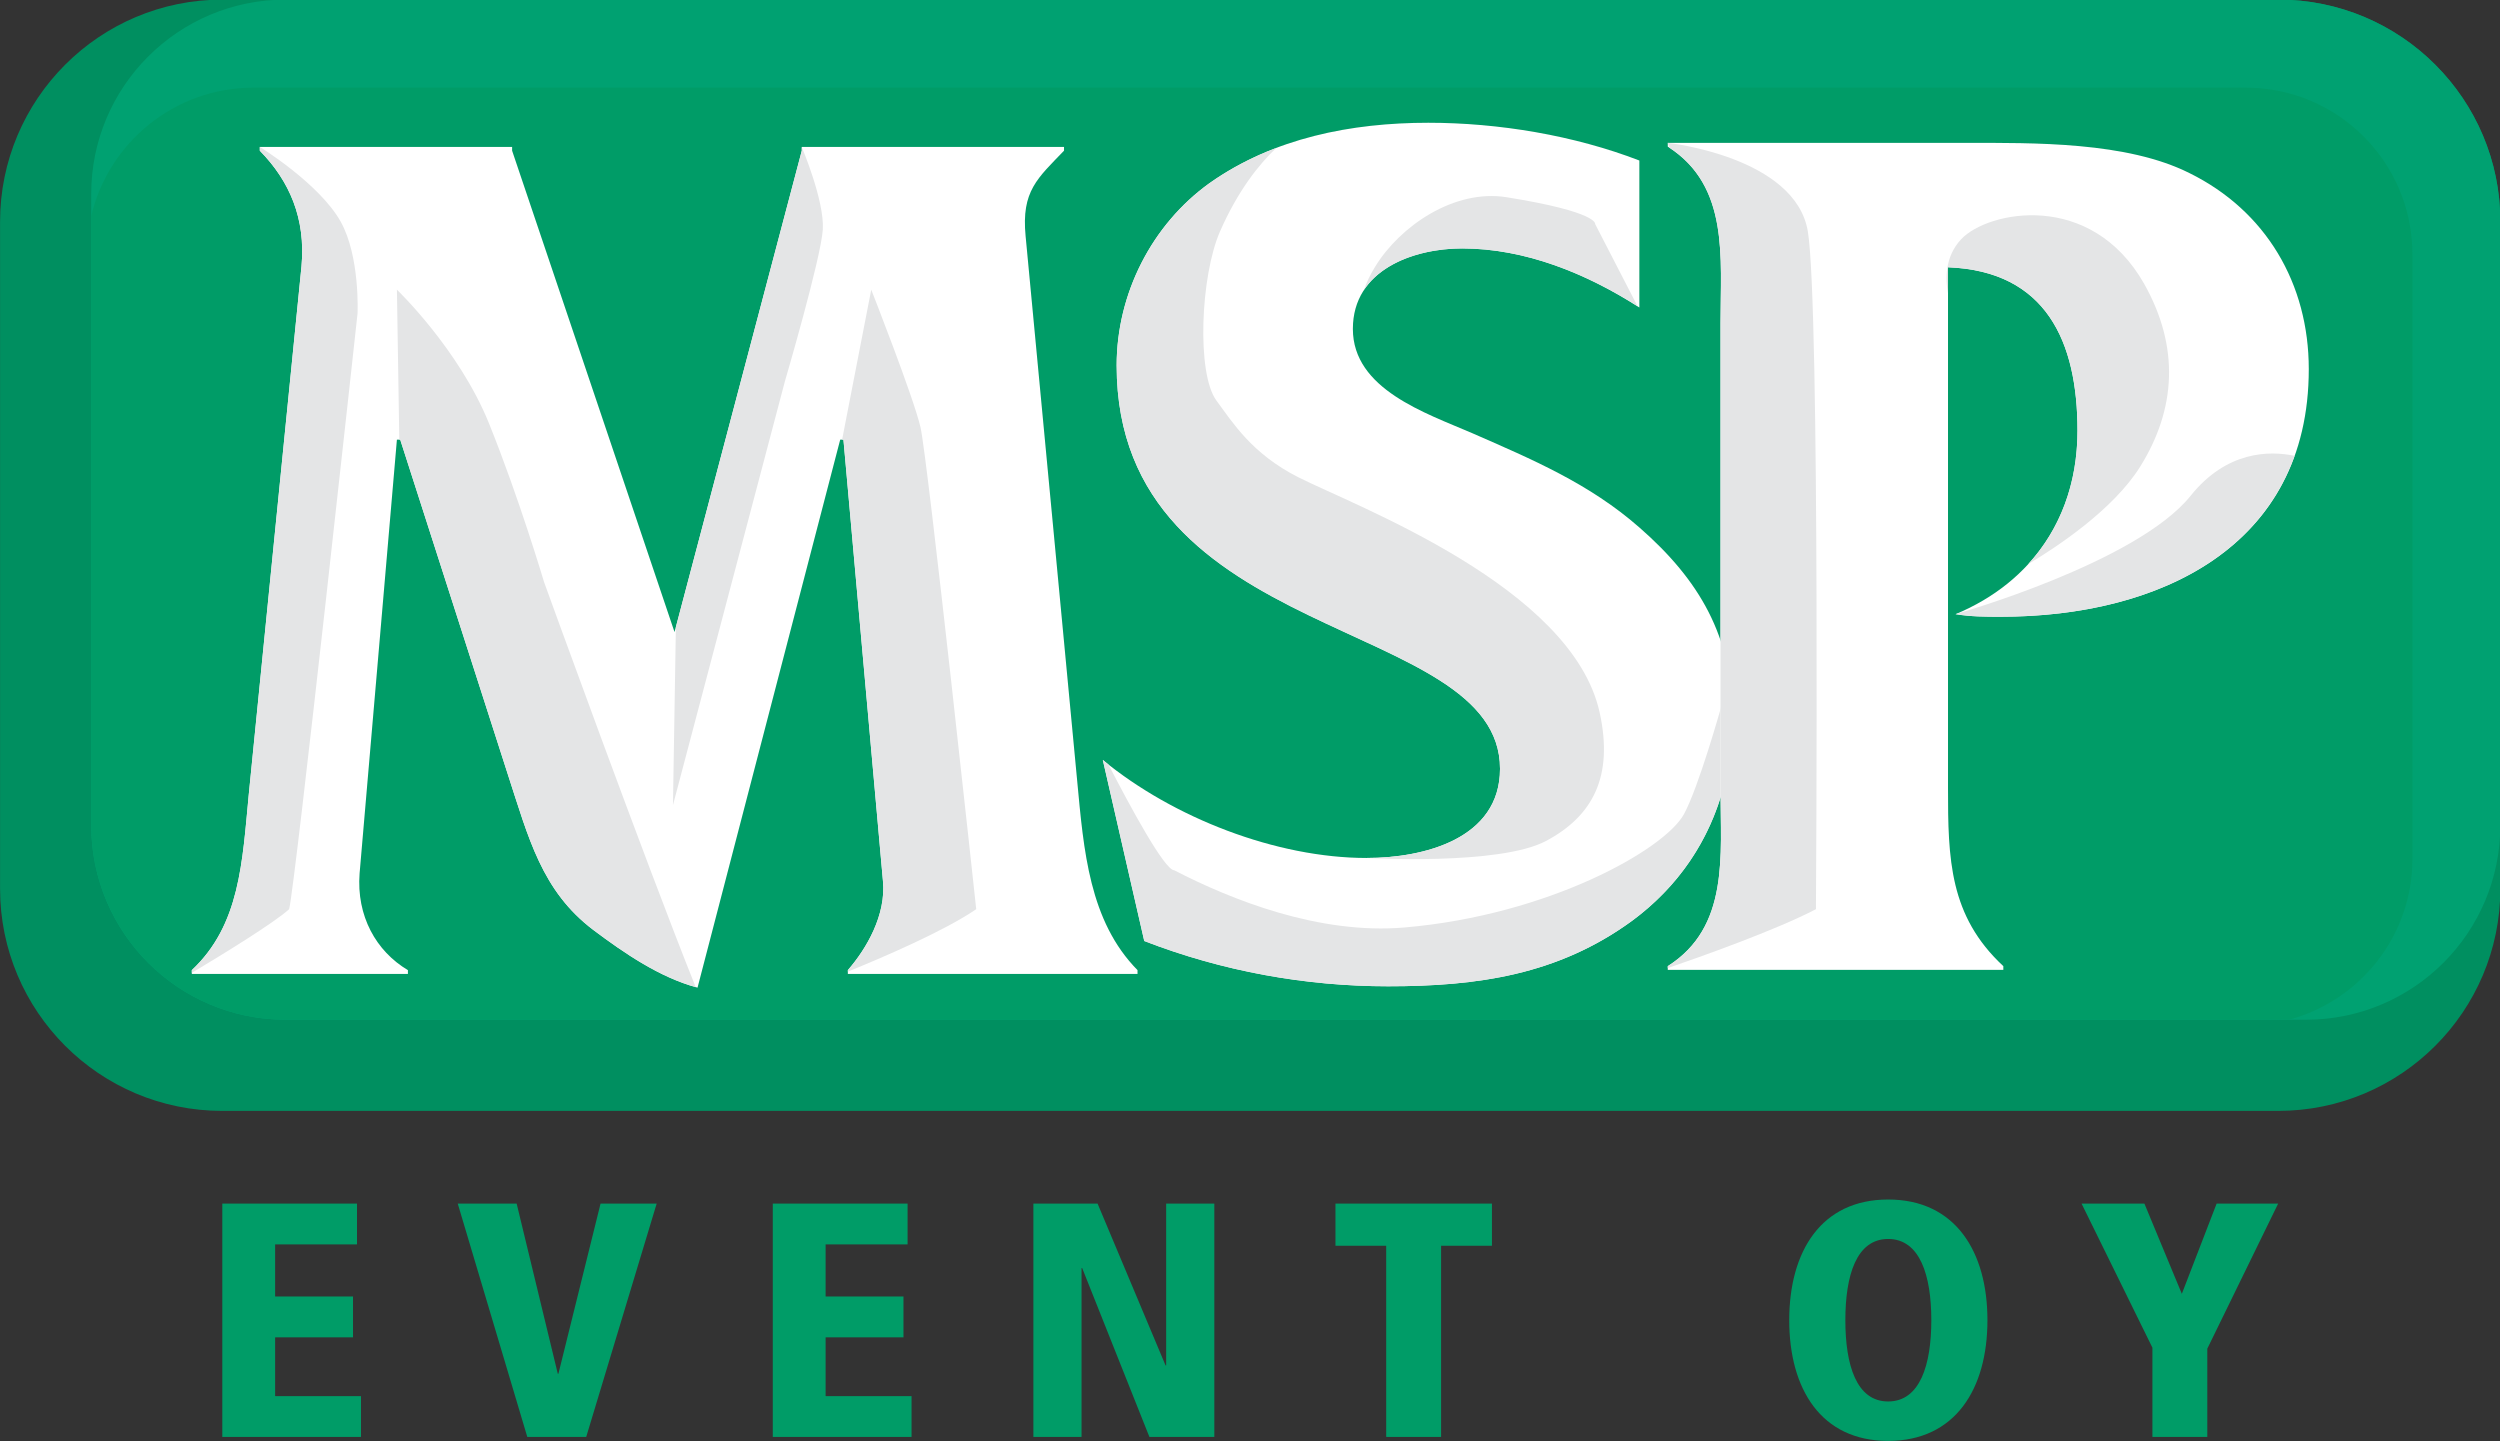 <?xml version="1.0" encoding="UTF-8"?>
<svg xmlns="http://www.w3.org/2000/svg" xmlns:xlink="http://www.w3.org/1999/xlink" width="541.6pt" height="312.2pt" viewBox="0 0 541.6 312.2" version="1.1">
<rect x="0" y="0" width="541.6" height="312.2" fill="#333333" stroke="none"/>
<defs>
<clipPath id="clip1">
  <path d="M 0 0 L 541.602 0 L 541.602 241 L 0 241 Z M 0 0 "/>
</clipPath>
<clipPath id="clip2">
  <path d="M 19 0 L 541.602 0 L 541.602 221 L 19 221 Z M 19 0 "/>
</clipPath>
<clipPath id="clip3">
  <path d="M 387 259 L 431 259 L 431 312.199 L 387 312.199 Z M 387 259 "/>
</clipPath>
</defs>
<g id="surface1">
<g clip-path="url(#clip1)" clip-rule="nonzero">
<path style=" stroke:none;fill-rule:evenodd;fill:rgb(0%,56.055%,37.646%);fill-opacity:1;" d="M 0.012 48.062 C 0.012 21.48 21.566 -0.086 48.16 -0.086 L 493.527 -0.086 C 520.133 -0.086 541.676 21.48 541.676 48.062 L 541.676 192.516 C 541.676 219.109 520.133 240.664 493.527 240.664 L 48.16 240.664 C 21.566 240.664 0.012 219.109 0.012 192.516 Z M 0.012 48.062 "/>
</g>
<g clip-path="url(#clip2)" clip-rule="nonzero">
<path style=" stroke:none;fill-rule:evenodd;fill:rgb(0%,63.084%,44.31%);fill-opacity:1;" d="M 19.758 42.039 C 19.758 18.766 38.609 -0.086 61.887 -0.086 L 493.527 -0.086 C 520.133 -0.086 541.676 21.48 541.676 48.062 L 541.676 178.785 C 541.676 202.066 522.824 220.914 499.551 220.914 L 61.887 220.914 C 38.609 220.914 19.758 202.066 19.758 178.785 Z M 19.758 42.039 "/>
</g>
<path style=" stroke:none;fill-rule:evenodd;fill:rgb(0%,61.131%,40.381%);fill-opacity:1;" d="M 19.758 46.816 C 23.504 30.883 37.828 18.988 54.914 18.988 L 486.523 18.988 C 506.465 18.988 522.629 35.164 522.629 55.094 L 522.629 186.047 C 522.629 202.738 511.285 216.77 495.895 220.914 L 61.887 220.914 C 38.609 220.914 19.758 202.066 19.758 178.785 Z M 19.758 46.816 "/>
<path style=" stroke:none;fill-rule:evenodd;fill:rgb(0%,56.055%,37.646%);fill-opacity:1;" d="M 247.891 203.855 C 264.777 210.398 282.754 213.664 300.719 213.664 C 320.047 213.664 337.48 211.215 353.547 199.504 C 367.969 188.859 375.32 173.074 375.32 155.371 C 375.32 137.965 368.234 125.695 355.152 114.266 C 344.289 104.742 332.031 99.574 318.953 93.844 C 308.867 89.488 293.086 84.324 293.086 71.254 C 293.086 58.461 306.164 53.82 316.781 53.82 C 330.383 53.82 343.727 59.266 355.152 66.617 L 355.152 34.773 C 341.023 29.324 324.68 26.594 309.426 26.594 C 292.836 26.594 275.941 29.855 262.051 39.66 C 249.527 48.652 241.91 63.621 241.91 79.156 C 241.91 140.133 324.961 133.324 324.961 166.547 C 324.961 181.801 308.34 185.871 296.098 185.871 C 276.488 185.871 254.148 177.164 238.914 164.641 Z M 247.891 203.855 "/>
<path style=" stroke:none;fill-rule:evenodd;fill:rgb(0%,56.055%,37.646%);fill-opacity:1;" d="M 422.016 57.91 C 443.258 58.734 450.066 73.973 450.066 93.301 C 450.066 111.551 440.531 125.988 423.656 133.059 C 426.93 133.609 430.195 133.609 433.461 133.609 C 467.492 133.609 500.176 118.637 500.176 79.965 C 500.176 61.453 490.906 45.672 474.312 37.492 C 460.684 30.672 440.809 30.949 425.559 30.949 L 361.305 30.949 L 361.305 31.762 C 374.66 40.223 372.734 55.727 372.734 69.898 L 372.734 171.184 C 372.734 185.34 374.66 200.848 361.305 209.305 L 361.305 210.117 L 434.004 210.117 L 434.004 209.305 C 422.297 198.422 422.016 186.156 422.016 170.629 Z M 422.016 57.91 "/>
<path style=" stroke:none;fill-rule:evenodd;fill:rgb(0%,56.055%,37.646%);fill-opacity:1;" d="M 146.129 136.926 L 110.945 32.645 L 110.945 31.828 L 56.281 31.828 L 56.281 32.645 C 62.703 39.184 66.27 47.34 65.316 57.688 L 53.902 172.039 C 52.488 186.742 52.012 200.371 41.551 210.172 L 41.551 210.988 L 88.371 210.988 L 88.371 210.172 C 81.48 206.066 77.191 198.449 77.906 189.195 L 85.988 95.246 L 86.707 95.246 L 109.992 167.684 C 114.52 181.574 117.379 193.004 128.535 201.465 C 135.426 206.633 143.031 211.797 151.113 213.969 L 182.023 95.246 L 182.723 95.246 L 191.281 190.848 C 191.996 198.184 187.723 205.535 183.676 210.172 L 183.676 210.988 L 246.434 210.988 L 246.434 210.172 C 235.973 199.531 234.781 184.305 233.352 169.055 L 222.188 51.145 C 221.238 41.355 224.797 38.621 230.508 32.645 L 230.508 31.828 L 173.703 31.828 L 173.703 32.645 Z M 146.129 136.926 "/>
<path style=" stroke:none;fill-rule:evenodd;fill:rgb(100%,100%,100%);fill-opacity:1;" d="M 247.891 203.855 C 264.777 210.398 282.754 213.664 300.719 213.664 C 320.047 213.664 337.48 211.215 353.547 199.504 C 367.969 188.859 375.32 173.074 375.32 155.371 C 375.32 137.965 368.234 125.695 355.152 114.266 C 344.289 104.742 332.031 99.574 318.953 93.844 C 308.867 89.488 293.086 84.324 293.086 71.254 C 293.086 58.461 306.164 53.82 316.781 53.82 C 330.383 53.82 343.727 59.266 355.152 66.617 L 355.152 34.773 C 341.023 29.324 324.68 26.594 309.426 26.594 C 292.836 26.594 275.941 29.855 262.051 39.66 C 249.527 48.652 241.91 63.621 241.91 79.156 C 241.91 140.133 324.961 133.324 324.961 166.547 C 324.961 181.801 308.34 185.871 296.098 185.871 C 276.488 185.871 254.148 177.164 238.914 164.641 Z M 247.891 203.855 "/>
<path style=" stroke:none;fill-rule:evenodd;fill:rgb(89.452%,89.844%,90.234%);fill-opacity:1;" d="M 276.488 32.055 C 272.711 35.629 268.172 41.324 264.305 50.137 C 260.09 59.73 259.191 80.922 263.531 86.785 C 267.059 91.551 271.191 98.289 281.277 103.398 C 293.781 109.715 340.547 127.109 346.547 154.348 C 349.609 168.27 345.016 176.824 334.922 182.191 C 324.84 187.555 296.098 185.871 296.098 185.871 C 308.34 185.871 324.961 181.801 324.961 166.547 C 324.961 133.324 241.91 140.133 241.91 79.156 C 241.91 63.621 249.527 48.652 262.051 39.66 C 266.59 36.465 271.43 33.973 276.488 32.055 Z M 276.488 32.055 "/>
<path style=" stroke:none;fill-rule:evenodd;fill:rgb(89.452%,89.844%,90.234%);fill-opacity:1;" d="M 240.145 165.637 C 244.879 174.809 252.301 188.535 254.387 188.535 C 266.82 194.965 285.801 202.512 304.273 200.93 C 335.574 198.238 360.633 184.012 364.805 176.391 C 367.996 170.57 372.871 153.145 372.871 153.145 L 373.387 170.57 C 370.309 182.023 363.684 192.039 353.531 199.504 C 337.48 211.215 320.047 213.676 300.719 213.676 C 282.754 213.676 264.777 210.398 247.891 203.871 L 238.914 164.641 C 239.316 164.98 239.723 165.301 240.145 165.637 Z M 240.145 165.637 "/>
<path style=" stroke:none;fill-rule:evenodd;fill:rgb(89.452%,89.844%,90.234%);fill-opacity:1;" d="M 295.52 62.758 C 295.996 61.328 296.723 59.688 297.902 57.797 C 303.266 48.988 315.047 40.906 326.379 42.727 C 346.398 45.934 345.574 48.539 345.574 48.539 L 354.754 66.34 C 343.422 59.129 330.227 53.82 316.77 53.82 C 308.949 53.82 299.82 56.34 295.52 62.758 Z M 295.52 62.758 "/>
<path style=" stroke:none;fill-rule:evenodd;fill:rgb(100%,100%,100%);fill-opacity:1;" d="M 422.016 57.91 C 443.258 58.734 450.066 73.973 450.066 93.301 C 450.066 111.551 440.531 125.988 423.656 133.059 C 426.93 133.609 430.195 133.609 433.461 133.609 C 467.492 133.609 500.176 118.637 500.176 79.965 C 500.176 61.453 490.906 45.672 474.312 37.492 C 460.684 30.672 440.809 30.949 425.559 30.949 L 361.305 30.949 L 361.305 31.762 C 374.66 40.223 372.734 55.727 372.734 69.898 L 372.734 171.184 C 372.734 185.34 374.66 200.848 361.305 209.305 L 361.305 210.117 L 434.004 210.117 L 434.004 209.305 C 422.297 198.422 422.016 186.156 422.016 170.629 Z M 422.016 57.91 "/>
<path style=" stroke:none;fill-rule:evenodd;fill:rgb(89.452%,89.844%,90.234%);fill-opacity:1;" d="M 361.305 30.949 C 361.305 30.949 388.949 33.922 391.652 50.137 C 394.324 66.367 393.406 196.965 393.406 196.965 C 384.734 201.504 368.223 207.348 361.305 209.723 L 361.305 209.305 C 374.648 200.848 372.734 185.34 372.734 171.184 L 372.734 69.883 C 372.734 55.863 374.594 40.516 361.68 32.012 Z M 361.305 30.949 "/>
<path style=" stroke:none;fill-rule:evenodd;fill:rgb(89.452%,89.844%,90.234%);fill-opacity:1;" d="M 422.016 63.586 C 421.43 60.473 421.301 55.641 424.871 51.82 C 430.629 45.695 452.965 41.145 464.508 61.48 C 472.234 75.191 471.41 88.652 463.652 101.09 C 457.84 110.398 445.629 118.484 439.379 122.211 C 446.316 114.645 450.066 104.715 450.066 93.285 C 450.066 73.965 443.258 58.723 422.016 57.898 Z M 422.016 63.586 "/>
<path style=" stroke:none;fill-rule:evenodd;fill:rgb(89.452%,89.844%,90.234%);fill-opacity:1;" d="M 423.656 133.047 C 423.656 133.047 462.867 121.969 474.562 107.422 C 482.379 97.656 491.648 97.613 497.098 98.746 C 488.219 123.562 461.297 133.609 433.461 133.609 C 430.195 133.609 426.922 133.609 423.656 133.047 Z M 423.656 133.047 "/>
<path style=" stroke:none;fill-rule:evenodd;fill:rgb(100%,100%,100%);fill-opacity:1;" d="M 146.129 136.926 L 110.945 32.645 L 110.945 31.828 L 56.281 31.828 L 56.281 32.645 C 62.703 39.184 66.27 47.34 65.316 57.688 L 53.902 172.039 C 52.488 186.742 52.012 200.371 41.551 210.172 L 41.551 210.988 L 88.371 210.988 L 88.371 210.172 C 81.48 206.066 77.191 198.449 77.906 189.195 L 85.988 95.246 L 86.707 95.246 L 109.992 167.684 C 114.52 181.574 117.379 193.004 128.535 201.465 C 135.426 206.633 143.031 211.797 151.113 213.969 L 182.023 95.246 L 182.723 95.246 L 191.281 190.848 C 191.996 198.184 187.723 205.535 183.676 210.172 L 183.676 210.988 L 246.434 210.988 L 246.434 210.172 C 235.973 199.531 234.781 184.305 233.352 169.055 L 222.188 51.145 C 221.238 41.355 224.797 38.621 230.508 32.645 L 230.508 31.828 L 173.703 31.828 L 173.703 32.645 Z M 146.129 136.926 "/>
<path style=" stroke:none;fill-rule:evenodd;fill:rgb(89.452%,89.844%,90.234%);fill-opacity:1;" d="M 86.504 95.262 L 85.988 62.758 C 85.988 62.758 99.402 75.598 105.922 91.688 C 112.43 107.785 117.863 126.09 117.863 126.09 C 117.863 126.09 139.781 186.633 150.719 213.855 C 142.781 211.629 135.316 206.559 128.535 201.465 C 117.359 193.004 114.52 181.574 109.992 167.695 L 86.707 95.262 Z M 86.504 95.262 "/>
<path style=" stroke:none;fill-rule:evenodd;fill:rgb(89.452%,89.844%,90.234%);fill-opacity:1;" d="M 77.461 67.883 C 77.461 67.883 78.023 55.598 73.816 48.035 C 69.195 39.758 56.281 31.828 56.281 31.828 L 56.281 32.645 C 62.703 39.184 66.27 47.34 65.316 57.688 L 53.902 172.039 C 52.488 186.742 52.012 200.371 41.551 210.172 L 41.551 210.762 C 48.523 206.59 59.395 199.906 62.641 196.965 C 63.988 191.617 77.461 67.883 77.461 67.883 Z M 77.461 67.883 "/>
<path style=" stroke:none;fill-rule:evenodd;fill:rgb(89.452%,89.844%,90.234%);fill-opacity:1;" d="M 146.422 135.848 L 145.789 174.422 L 170.051 82.574 C 170.051 82.574 177.852 55.992 178.254 49.73 C 178.633 43.484 173.691 31.848 173.691 31.848 L 173.691 32.66 Z M 146.422 135.848 "/>
<path style=" stroke:none;fill-rule:evenodd;fill:rgb(89.452%,89.844%,90.234%);fill-opacity:1;" d="M 182.43 95.262 L 188.746 62.758 C 188.746 62.758 197.902 86.031 199.414 92.547 C 200.945 99.07 211.488 196.965 211.488 196.965 C 204.613 201.684 191.129 207.469 183.676 210.496 L 183.676 210.172 C 187.723 205.535 191.996 198.199 191.281 190.848 L 182.723 95.262 Z M 182.43 95.262 "/>
<path style=" stroke:none;fill-rule:evenodd;fill:rgb(0%,61.131%,40.381%);fill-opacity:1;" d="M 48.16 311.297 L 78.203 311.297 L 78.203 302.457 L 59.605 302.457 L 59.605 289.723 L 76.477 289.723 L 76.477 280.871 L 59.605 280.871 L 59.605 269.586 L 77.34 269.586 L 77.34 260.746 L 48.16 260.746 Z M 48.16 311.297 "/>
<path style=" stroke:none;fill-rule:evenodd;fill:rgb(0%,61.131%,40.381%);fill-opacity:1;" d="M 114.234 311.297 L 126.996 311.297 L 142.262 260.746 L 130.105 260.746 L 120.973 297.609 L 120.84 297.609 L 111.926 260.746 L 99.164 260.746 Z M 114.234 311.297 "/>
<path style=" stroke:none;fill-rule:evenodd;fill:rgb(0%,61.131%,40.381%);fill-opacity:1;" d="M 167.414 311.297 L 197.48 311.297 L 197.48 302.457 L 178.859 302.457 L 178.859 289.723 L 195.73 289.723 L 195.73 280.871 L 178.859 280.871 L 178.859 269.586 L 196.617 269.586 L 196.617 260.746 L 167.414 260.746 Z M 167.414 311.297 "/>
<path style=" stroke:none;fill-rule:evenodd;fill:rgb(0%,61.131%,40.381%);fill-opacity:1;" d="M 223.871 311.297 L 234.305 311.297 L 234.305 274.711 L 234.441 274.711 L 249.008 311.297 L 263.07 311.297 L 263.07 260.746 L 252.637 260.746 L 252.637 295.801 L 252.504 295.801 L 237.777 260.746 L 223.871 260.746 Z M 223.871 311.297 "/>
<path style=" stroke:none;fill-rule:evenodd;fill:rgb(0%,61.131%,40.381%);fill-opacity:1;" d="M 300.309 311.297 L 312.199 311.297 L 312.199 269.879 L 323.211 269.879 L 323.211 260.746 L 289.316 260.746 L 289.316 269.879 L 300.309 269.879 Z M 300.309 311.297 "/>
<g clip-path="url(#clip3)" clip-rule="nonzero">
<path style=" stroke:none;fill-rule:evenodd;fill:rgb(0%,61.131%,40.381%);fill-opacity:1;" d="M 387.621 286.012 C 387.621 300.871 394.496 312.156 409.047 312.156 C 423.613 312.156 430.559 300.871 430.559 286.012 C 430.559 271.152 423.613 259.863 409.047 259.863 C 394.496 259.863 387.621 271.152 387.621 286.012 Z M 399.777 286.012 C 399.777 276.305 402.172 268.41 409.047 268.41 C 415.938 268.41 418.402 276.305 418.402 286.012 C 418.402 295.719 415.938 303.613 409.047 303.613 C 402.172 303.613 399.777 295.719 399.777 286.012 Z M 399.777 286.012 "/>
</g>
<path style=" stroke:none;fill-rule:evenodd;fill:rgb(0%,61.131%,40.381%);fill-opacity:1;" d="M 466.301 311.297 L 478.191 311.297 L 478.191 292.172 L 493.539 260.746 L 480.211 260.746 L 472.672 280.297 L 464.562 260.746 L 450.949 260.746 L 466.301 291.965 Z M 466.301 311.297 "/>
</g>
</svg>
